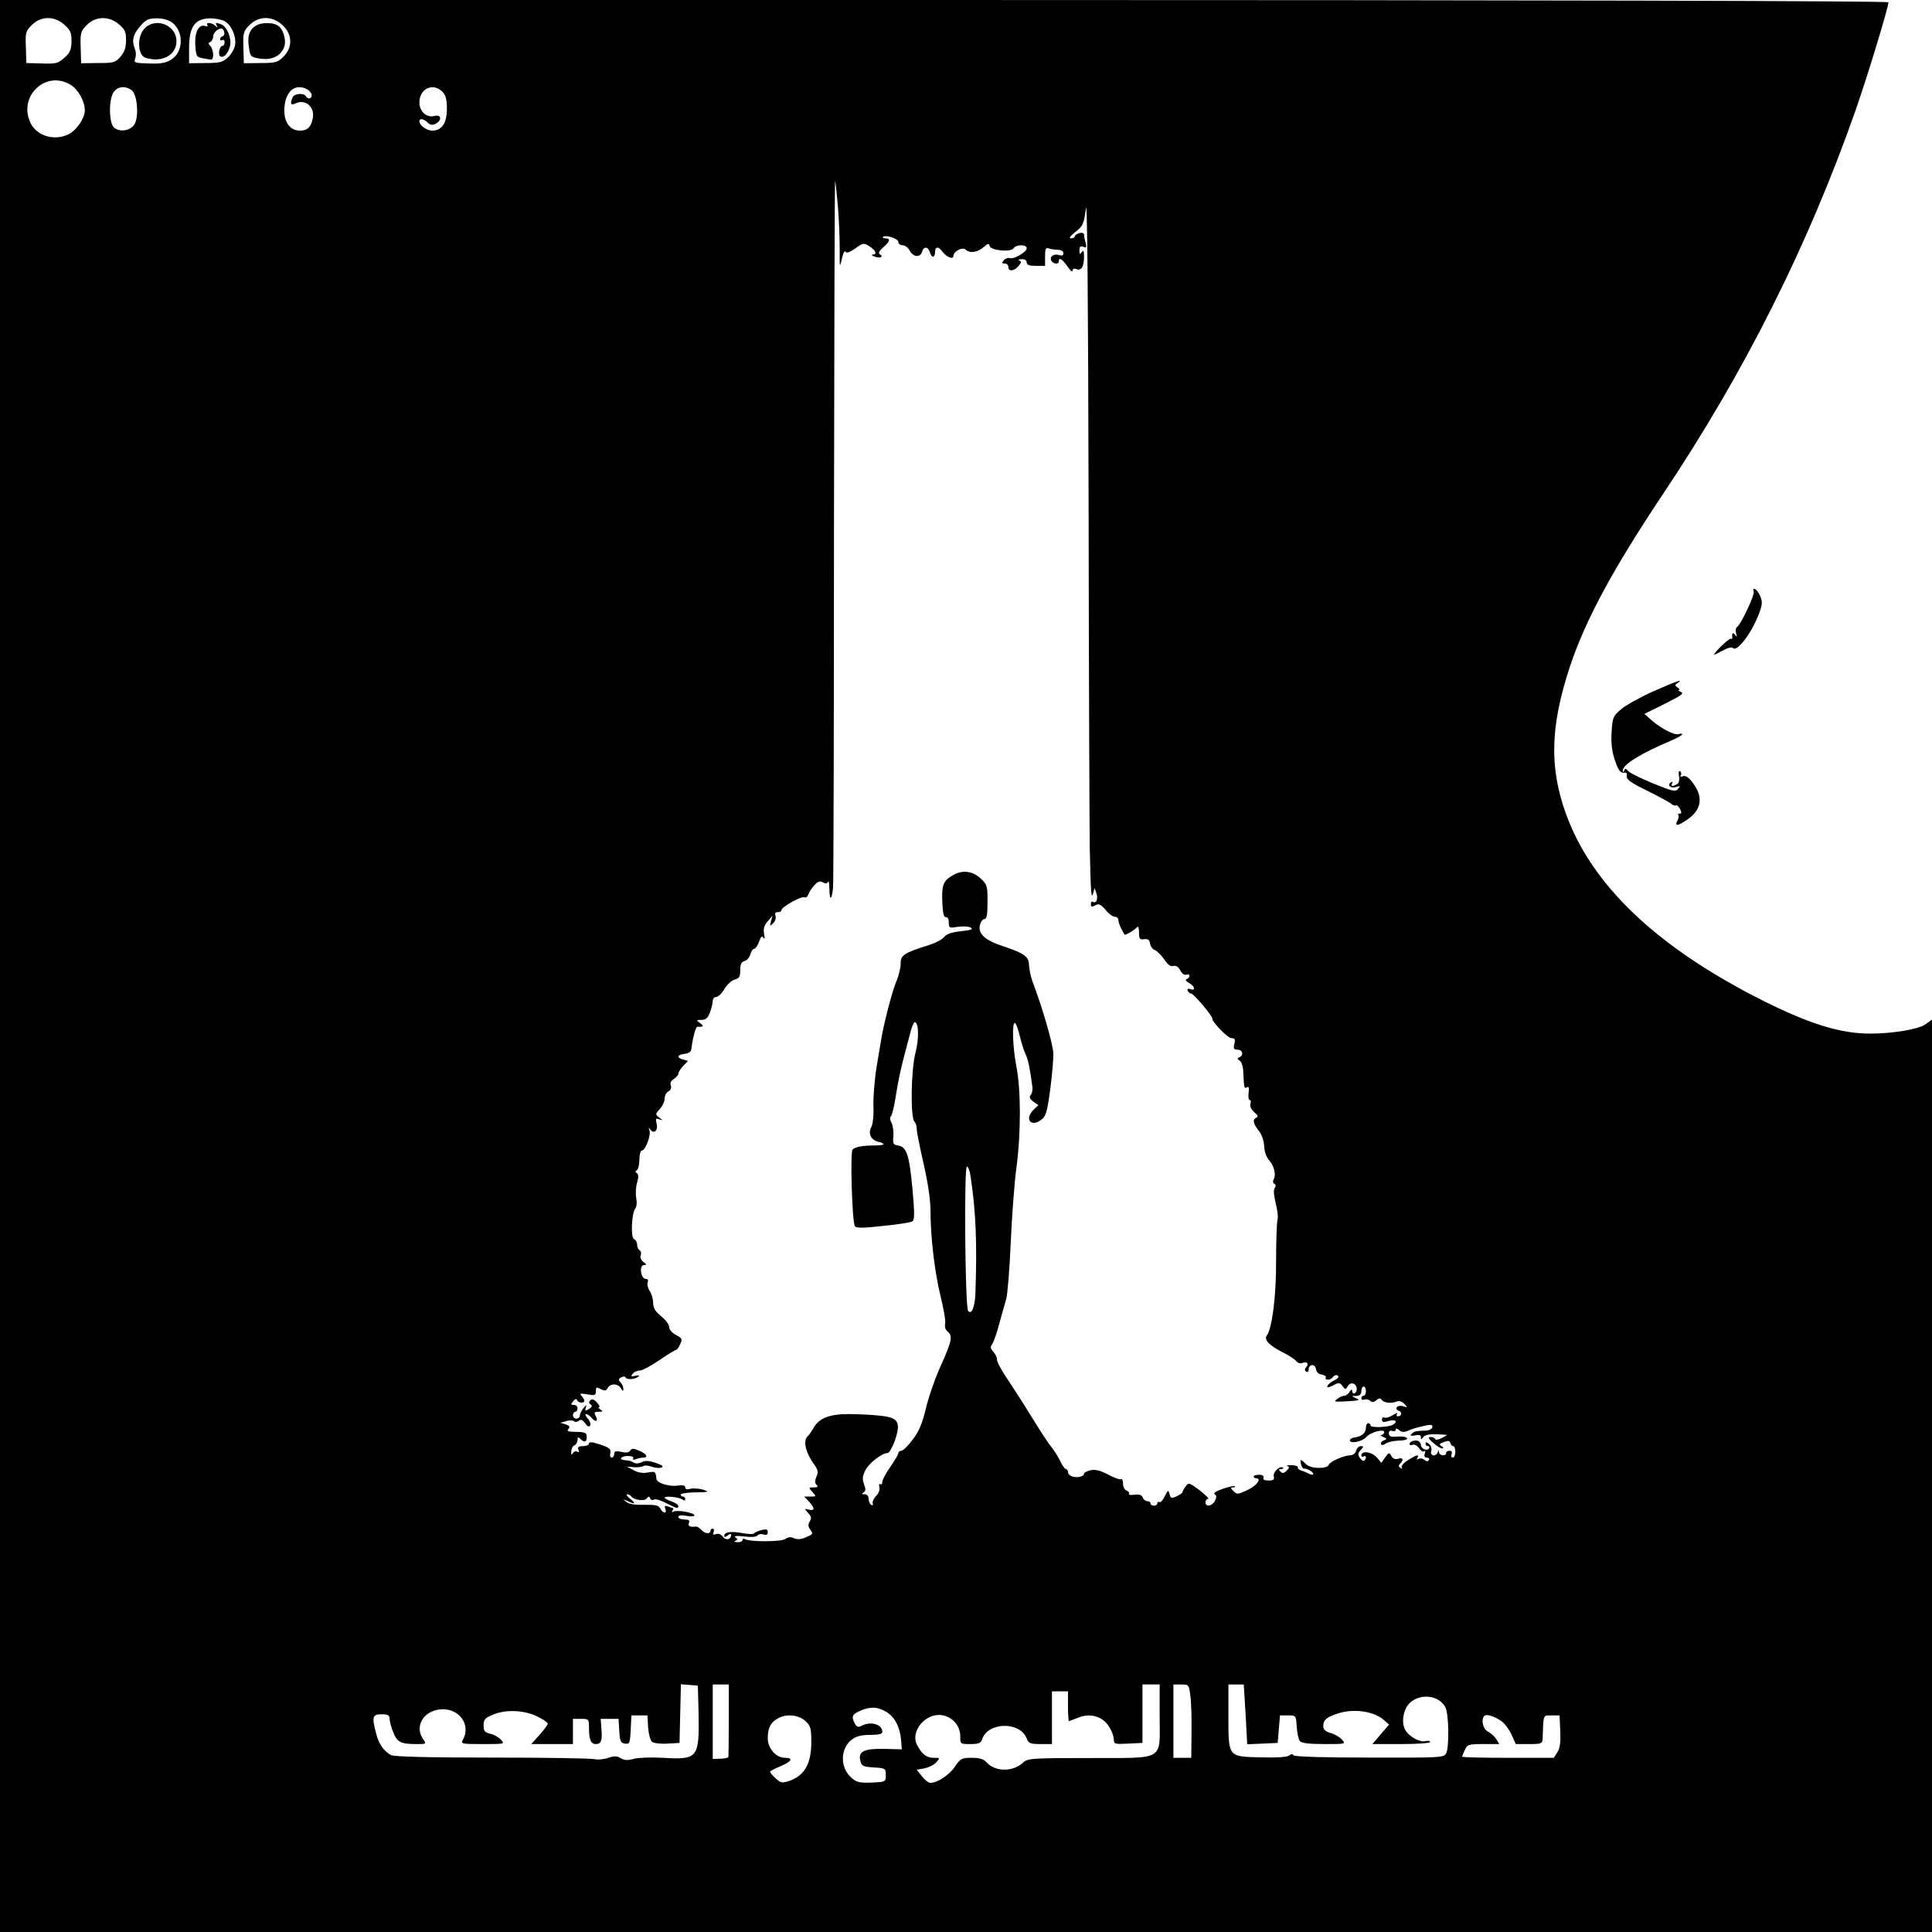 <?xml version="1.0" standalone="no"?>
<!DOCTYPE svg PUBLIC "-//W3C//DTD SVG 20010904//EN"
 "http://www.w3.org/TR/2001/REC-SVG-20010904/DTD/svg10.dtd">
<svg version="1.0" xmlns="http://www.w3.org/2000/svg"
 width="843pt" height="843pt" viewBox="0 0 843 843"
 preserveAspectRatio="xMidYMid meet">
<g transform="translate(0,843) scale(0.1,-0.1)"
fill="#000000" stroke="none">
<path d="M0 4215 l0 -4215 4215 0 4215 0 0 1990 0 1991 -28 -20 c-29 -22 -144
-41 -242 -41 -129 0 -265 42 -470 145 -461 232 -748 505 -859 819 -71 200 -66
379 18 634 67 204 188 428 409 759 355 531 631 1081 839 1673 50 143 143 448
143 470 0 6 -1512 10 -4120 10 l-4120 0 0 -4215z m281 4107 c27 -24 31 -35 31
-73 -1 -36 -6 -49 -31 -71 -28 -25 -37 -27 -98 -25 l-68 2 -2 68 c-3 64 -1 71
26 98 41 40 98 40 142 1z m238 2 c26 -22 31 -33 31 -69 0 -32 -7 -52 -24 -72
-22 -26 -30 -28 -98 -28 l-74 -1 -2 69 c-2 64 0 71 27 98 39 39 96 40 140 3z
m234 6 c50 -40 47 -128 -6 -160 -23 -15 -47 -19 -98 -17 -62 2 -66 3 -59 22 4
11 4 29 -1 40 -15 38 -9 64 22 100 26 30 37 35 74 35 27 0 51 -7 68 -20z m222
10 c32 -12 59 -71 50 -110 -3 -15 -17 -38 -31 -51 -22 -21 -36 -24 -97 -24
l-72 -1 0 66 c0 93 25 129 92 130 17 0 43 -4 58 -10z m257 -19 c44 -39 46 -98
5 -138 -25 -25 -34 -28 -100 -28 l-73 -1 -2 69 c-2 64 0 71 27 98 41 40 98 41
143 0z m-924 -261 c34 -21 62 -72 62 -112 0 -34 -35 -85 -69 -103 -61 -31
-137 -10 -166 45 -60 116 63 237 173 170z m267 -24 c23 -17 32 -110 13 -146
-16 -31 -68 -39 -92 -15 -21 22 -22 122 0 153 17 25 51 29 79 8z m766 4 c10
-6 19 -17 19 -25 0 -17 -16 -20 -25 -5 -10 16 -52 12 -59 -6 -11 -27 -7 -35
12 -26 42 22 86 -13 77 -62 -7 -40 -23 -56 -56 -56 -50 0 -77 48 -66 117 10
62 50 88 98 63z m589 -10 c15 -15 20 -33 20 -75 0 -62 -22 -95 -64 -95 -24 0
-56 23 -56 41 0 14 20 11 36 -6 12 -11 20 -12 35 -5 29 16 25 42 -6 34 -34 -9
-65 20 -65 59 0 60 59 88 100 47z m1726 -500 c5 -58 8 -143 8 -190 -1 -76 0
-81 9 -41 5 24 12 39 16 33 5 -8 18 -3 43 14 35 25 37 25 62 9 28 -18 34 -35
14 -36 -7 0 -4 -4 7 -8 23 -10 43 -2 25 9 -9 6 -5 14 14 31 30 26 33 39 9 39
-9 0 -14 3 -10 6 11 11 67 -7 67 -22 0 -8 8 -14 18 -14 10 0 24 -10 31 -23 15
-29 47 -32 54 -6 7 25 27 24 34 -1 3 -11 9 -20 14 -20 5 0 9 9 9 20 0 25 15
26 32 2 17 -23 48 -36 48 -19 0 20 40 41 53 28 17 -17 52 -13 78 10 19 17 25
18 27 6 4 -20 94 -29 105 -10 10 17 57 17 57 0 0 -17 -57 -50 -75 -43 -7 2
-19 -2 -25 -10 -10 -11 -9 -14 4 -14 9 0 16 -7 16 -15 0 -21 24 -19 44 4 13
15 14 20 4 24 -7 3 -3 6 10 6 13 1 22 -5 22 -14 0 -11 11 -15 40 -15 l40 0 0
41 c0 33 3 40 16 35 9 -3 27 -6 40 -6 14 0 24 -6 24 -15 0 -9 -6 -12 -15 -9
-23 9 -45 -3 -39 -21 7 -17 34 -21 34 -5 0 19 15 10 38 -23 12 -17 22 -26 22
-18 0 8 6 11 17 7 21 -9 33 10 33 54 0 26 -3 31 -10 20 -8 -12 -10 -11 -10 7
0 17 4 21 17 16 13 -5 15 -2 10 18 -4 13 -7 29 -7 36 0 6 -9 9 -20 6 -11 -3
-20 -9 -20 -14 0 -5 -7 -9 -17 -9 -10 0 -4 9 19 28 33 25 37 33 46 102 6 51
10 -366 12 -1310 1 -762 4 -1428 5 -1480 4 -192 7 -226 14 -200 l7 25 8 -22
c8 -25 0 -47 -15 -38 -5 4 -9 -1 -9 -10 0 -12 4 -14 19 -5 16 8 24 4 45 -20
13 -17 32 -30 40 -30 9 0 16 -7 16 -15 0 -8 6 -25 13 -38 6 -12 13 -23 14 -25
2 -5 47 22 55 33 4 6 8 -5 8 -23 0 -29 3 -33 23 -30 16 2 23 -3 25 -19 2 -12
11 -25 20 -28 9 -3 28 -21 41 -40 16 -24 29 -34 41 -30 11 3 21 -3 30 -19 7
-14 18 -22 26 -19 8 3 14 1 14 -5 0 -6 -6 -12 -12 -14 -8 -3 -4 -9 10 -17 25
-13 31 -36 6 -27 -10 4 -14 1 -12 -6 3 -7 9 -13 15 -13 11 0 93 -97 93 -110 0
-16 67 -85 84 -85 14 0 17 -5 12 -25 -5 -20 -3 -25 14 -25 22 0 28 -25 8 -33
-10 -4 -10 -8 2 -16 8 -5 15 -28 15 -53 3 -64 4 -70 16 -62 8 5 10 -3 7 -25
-2 -17 0 -31 5 -31 5 0 6 -7 3 -16 -4 -10 3 -24 16 -36 16 -13 19 -21 11 -24
-19 -8 -16 -26 9 -57 13 -16 23 -44 24 -68 1 -25 10 -49 22 -62 22 -24 31 -65
19 -84 -4 -6 -3 -15 3 -18 7 -4 8 -11 2 -18 -6 -8 -4 -32 4 -66 8 -30 12 -63
8 -74 -3 -11 -6 -90 -6 -176 1 -153 -17 -298 -41 -329 -13 -17 12 -44 71 -73
26 -13 52 -30 58 -38 6 -8 18 -12 27 -8 20 8 30 -3 16 -19 -7 -8 -7 -14 1 -19
5 -3 10 0 10 8 0 25 28 28 32 4 2 -14 11 -23 26 -25 12 -2 20 -8 17 -13 -4 -5
1 -9 9 -9 8 0 18 5 21 10 7 12 25 13 25 2 0 -4 -10 -12 -22 -17 -12 -6 -23
-16 -26 -22 -2 -9 4 -8 25 2 25 14 29 13 41 -3 12 -16 14 -16 23 0 12 21 39
12 39 -13 0 -21 -20 -27 -20 -6 0 6 -5 4 -11 -5 -5 -10 -16 -18 -23 -18 -7 0
-21 -6 -31 -14 -16 -12 -13 -13 31 -11 68 4 72 5 49 15 -19 8 -19 9 3 9 15 1
22 7 22 21 0 11 5 20 10 20 6 0 10 -9 10 -20 0 -11 -4 -20 -10 -20 -5 0 -10
-5 -10 -11 0 -6 6 -9 14 -6 7 3 18 1 24 -5 8 -8 16 -7 27 2 12 10 19 10 23 3
9 -14 42 -18 64 -9 11 5 24 2 35 -9 16 -17 16 -17 -4 -11 -25 8 -42 -11 -19
-20 16 -6 12 -24 -5 -24 -6 0 -7 5 -3 11 3 6 -5 3 -19 -6 -15 -9 -31 -14 -37
-10 -5 3 -10 -1 -10 -9 0 -12 6 -13 30 -6 29 8 41 -2 19 -16 -19 -12 -99 -15
-99 -4 0 5 -4 10 -10 10 -5 0 -10 -8 -10 -19 0 -23 -17 -38 -48 -43 -12 -1
-22 -7 -22 -13 1 -16 54 -5 71 14 18 22 79 38 79 22 0 -6 -6 -11 -12 -12 -7 0
-4 -4 7 -9 18 -7 19 -8 3 -15 -10 -4 -15 -11 -12 -17 3 -5 11 -4 20 3 8 6 32
12 54 13 22 0 40 4 40 8 0 9 -22 12 -57 9 -15 -1 -23 4 -23 15 0 10 5 14 15
10 8 -3 15 0 15 6 0 7 5 6 15 -2 11 -10 22 -10 38 -3 12 6 41 15 65 20 34 8
42 8 42 -3 0 -8 -12 -15 -27 -16 -49 -2 -52 -3 -63 -14 -9 -9 -5 -10 14 -7 18
4 26 1 26 -8 0 -11 2 -11 8 -2 8 13 30 17 77 14 l30 -2 -25 -14 c-14 -7 -26
-9 -28 -4 -2 5 -11 9 -20 9 -13 -1 -10 -7 11 -25 15 -14 33 -25 40 -25 7 0 6
4 -3 10 -12 7 -10 11 10 18 19 7 26 6 28 -4 2 -8 8 -14 13 -14 5 0 9 -11 9
-25 0 -14 -5 -25 -11 -25 -6 0 -9 7 -5 15 3 9 0 15 -9 15 -8 0 -15 -4 -15 -10
0 -15 -30 -12 -31 3 0 10 -2 10 -6 0 -8 -21 -35 -16 -28 6 3 10 -1 24 -10 31
-10 8 -15 9 -15 1 0 -6 5 -11 11 -11 5 0 8 -4 4 -10 -8 -13 -35 -1 -35 15 0 7
-6 15 -12 18 -16 5 -38 -3 -38 -14 0 -4 6 -6 14 -3 8 3 20 -4 28 -15 8 -12 18
-18 23 -13 4 4 5 -1 2 -10 -4 -12 -1 -18 9 -18 8 0 12 -5 9 -10 -5 -8 -11 -7
-20 0 -8 7 -20 8 -26 4 -8 -4 -9 -3 -5 4 11 18 -3 15 -40 -9 -19 -11 -31 -26
-28 -31 5 -7 2 -8 -5 -3 -9 5 -10 10 -2 18 17 17 13 29 -8 22 -13 -4 -23 0
-30 12 -9 17 -11 16 -27 -6 l-17 -24 -17 21 c-22 27 -70 35 -70 11 0 -5 5 -7
10 -4 11 7 14 -8 3 -18 -3 -4 -12 1 -19 11 -10 14 -10 20 3 35 14 15 14 17 1
17 -9 0 -18 -9 -21 -20 -3 -11 -14 -20 -25 -20 -27 0 -89 -27 -94 -41 -7 -20
-79 -18 -99 2 -24 24 -28 24 -22 -1 3 -10 8 -19 12 -18 12 2 41 -14 41 -23 0
-5 -7 -5 -17 0 -10 5 -26 12 -36 15 -10 3 -16 9 -14 13 3 5 -9 9 -26 10 -18 0
-26 -1 -20 -4 10 -3 9 -9 -3 -20 -11 -12 -18 -13 -27 -4 -8 8 -8 11 3 11 7 0
11 3 8 6 -12 11 -45 -19 -40 -38 3 -14 -1 -18 -23 -18 -18 0 -25 4 -22 12 3 8
-4 13 -19 13 -13 0 -24 -3 -24 -7 0 -5 5 -8 10 -8 27 0 5 -32 -36 -51 -42 -20
-47 -21 -62 -5 -13 12 -13 16 -2 16 7 0 11 2 8 5 -2 3 -26 -2 -52 -11 -30 -10
-43 -19 -36 -24 9 -6 9 -13 1 -29 -13 -24 -41 -28 -41 -6 0 8 5 15 11 15 7 0
-10 16 -36 37 -46 34 -49 35 -61 18 -8 -10 -14 -22 -14 -25 0 -4 -12 -12 -26
-19 -23 -10 -26 -9 -31 10 -5 19 -7 18 -21 -10 -8 -17 -18 -28 -23 -25 -5 3
-9 0 -9 -5 0 -6 -7 -11 -15 -11 -8 0 -15 5 -15 10 0 6 -6 10 -14 10 -8 0 -17
7 -20 16 -4 11 -15 15 -36 12 -16 -2 -27 -1 -24 4 3 4 -2 11 -10 14 -9 3 -16
17 -16 31 0 13 -4 22 -9 19 -5 -3 -30 6 -56 20 -34 18 -56 23 -76 19 -16 -4
-29 -10 -29 -15 0 -12 -26 -19 -49 -13 -12 3 -21 12 -21 19 0 8 -4 14 -9 14
-5 0 -16 16 -25 35 -9 19 -27 47 -39 62 -13 15 -49 71 -81 123 -32 52 -70 112
-85 134 -48 71 -71 111 -71 125 0 8 -7 23 -16 33 -12 13 -14 21 -6 31 6 7 20
46 31 87 11 41 25 91 31 110 6 19 15 130 20 245 5 116 16 264 25 330 20 150
20 337 0 441 -17 87 -20 198 -6 190 5 -3 15 -30 21 -58 7 -29 18 -64 25 -78
11 -22 19 -61 30 -145 1 -11 -2 -26 -8 -33 -7 -9 -4 -17 12 -29 l22 -15 -20
-19 c-45 -43 -10 -82 37 -41 16 13 23 40 35 132 8 63 14 133 13 155 -3 44 -46
194 -90 310 -8 22 -15 55 -16 72 0 39 -19 53 -112 84 -80 26 -112 55 -102 93
3 14 12 26 20 26 9 0 13 19 13 75 0 69 -2 76 -29 101 -37 35 -83 40 -126 13
-40 -24 -46 -44 -42 -124 2 -42 7 -59 16 -57 7 1 12 -8 12 -23 0 -24 2 -25 39
-19 21 3 47 2 56 -3 13 -8 3 -11 -41 -16 -40 -4 -63 -12 -74 -25 -8 -11 -37
-26 -65 -35 -111 -35 -125 -44 -125 -81 0 -19 -9 -56 -20 -81 -17 -40 -54
-182 -65 -250 -2 -11 -11 -65 -20 -120 -9 -55 -15 -131 -14 -170 2 -40 -2 -79
-9 -92 -17 -32 1 -62 40 -67 3 -1 9 -4 13 -7 3 -4 -13 -7 -37 -7 -55 0 -86 -6
-98 -18 -11 -11 -2 -315 10 -334 5 -9 36 -9 123 1 64 6 121 15 128 20 10 6 10
35 0 146 -14 145 -25 179 -63 185 -20 3 -23 8 -20 40 2 20 -2 47 -8 59 -7 12
-8 24 -3 28 5 3 15 44 22 91 7 47 22 119 33 160 11 41 25 94 31 118 6 23 14
42 18 42 18 0 20 -70 3 -136 -19 -75 -22 -280 -4 -298 6 -6 10 -20 10 -32 0
-13 14 -81 30 -152 19 -83 30 -157 30 -205 0 -116 19 -273 45 -377 13 -53 22
-105 19 -116 -3 -12 1 -26 10 -33 24 -20 20 -40 -28 -148 -25 -54 -54 -138
-66 -188 -16 -68 -31 -102 -58 -137 -20 -27 -42 -48 -49 -48 -7 0 -13 -5 -13
-10 0 -6 -16 -33 -35 -60 -19 -27 -35 -57 -35 -65 0 -9 -4 -14 -9 -11 -5 4 -7
-3 -4 -13 3 -11 -3 -27 -14 -38 -11 -11 -17 -25 -15 -33 3 -7 0 -10 -7 -6 -6
4 -11 16 -11 27 0 11 -7 19 -17 19 -13 0 -15 2 -5 8 10 7 10 15 2 36 -8 21 -7
35 5 59 15 32 73 77 98 77 7 0 21 25 32 55 27 81 15 100 -66 108 -34 4 -96 7
-138 7 -83 0 -129 -19 -152 -62 -7 -12 -18 -29 -26 -36 -20 -20 -7 -73 31
-124 16 -23 17 -32 8 -52 -7 -17 -7 -27 1 -35 8 -8 5 -11 -13 -11 -22 0 -23
-1 -5 -20 18 -20 17 -20 -9 -20 l-27 0 21 -22 c26 -28 26 -42 -1 -35 -20 5
-20 5 -3 -14 14 -16 16 -24 7 -38 -8 -13 -7 -22 3 -36 13 -17 11 -20 -18 -32
-22 -10 -39 -11 -53 -5 -14 7 -26 6 -38 -3 -18 -13 -155 -13 -176 -1 -6 4 -11
2 -11 -3 0 -6 -10 -11 -22 -10 -13 0 -17 3 -9 6 11 5 11 7 0 15 -9 6 4 8 38 4
32 -4 54 -2 58 4 4 6 15 8 26 5 13 -5 19 -2 19 10 0 12 -6 14 -27 9 -16 -4
-30 -11 -33 -15 -3 -4 -26 -3 -53 2 -49 9 -77 4 -77 -13 0 -6 6 -5 15 2 9 8
15 9 15 2 0 -20 -23 -25 -36 -7 -8 11 -20 15 -30 11 -12 -4 -15 -2 -10 9 3 8
1 15 -4 15 -6 0 -10 -4 -10 -10 0 -15 -26 -12 -40 5 -7 8 -18 15 -24 14 -26
-3 -35 2 -30 16 5 11 -1 15 -20 15 -14 0 -26 5 -26 11 0 7 12 9 35 5 19 -4 35
-3 35 2 0 12 -77 25 -92 16 -7 -4 -8 -2 -4 4 4 7 5 12 2 12 -2 0 -12 3 -22 7
-13 5 -16 3 -11 -10 9 -23 -10 -22 -22 1 -8 14 -21 17 -70 16 -40 -1 -66 3
-78 13 -17 13 -16 13 4 4 34 -17 40 -12 13 9 -14 11 -20 20 -13 20 6 0 14 -4
17 -9 11 -16 59 -23 68 -9 8 10 11 10 15 0 2 -6 9 -9 15 -6 9 6 29 -1 80 -27
22 -11 28 -11 28 0 0 5 -13 14 -30 20 -16 5 -30 13 -30 16 0 9 63 3 78 -8 8
-6 12 -5 12 2 0 6 -4 11 -10 11 -5 0 -10 4 -10 9 0 4 24 8 53 9 71 1 77 2 42
13 -16 4 -39 6 -52 3 -15 -4 -23 -2 -23 6 0 9 -11 11 -32 8 -38 -6 -93 11 -94
30 -3 31 -5 33 -37 27 -21 -4 -43 -1 -62 10 l-30 16 30 -3 c17 -1 35 1 42 5 6
4 23 3 37 -3 14 -5 33 -7 42 -3 11 4 4 10 -25 20 -30 10 -46 11 -61 3 -11 -6
-26 -7 -33 -3 -13 8 -18 10 -42 12 -28 2 -15 18 15 18 17 0 27 -5 23 -10 -4
-6 1 -8 11 -4 10 4 24 7 32 7 25 0 15 17 -17 30 -25 11 -32 11 -39 1 -5 -9
-18 -11 -39 -6 -24 5 -31 3 -31 -9 0 -9 -5 -16 -11 -16 -6 0 -9 9 -6 19 3 14
-2 22 -22 30 -50 19 -71 22 -71 12 0 -6 -12 -11 -26 -11 -20 0 -25 -4 -20 -16
4 -9 2 -13 -5 -8 -6 4 -15 0 -20 -7 -6 -10 -8 -7 -6 8 0 13 7 25 14 27 7 3 13
13 13 23 0 13 3 14 12 5 18 -18 28 -15 28 8 0 20 -6 22 -67 23 -16 1 -19 4
-12 13 7 8 3 14 -13 19 l-23 7 25 7 c14 5 29 4 34 0 5 -5 15 -4 22 2 9 7 16 4
27 -11 10 -14 17 -18 22 -10 4 6 -1 20 -11 31 -9 10 -12 19 -7 19 6 0 16 -7
23 -15 18 -22 32 -18 20 5 -9 17 -8 20 12 20 19 0 20 2 8 10 -8 5 -11 10 -6
10 5 0 1 9 -9 20 -13 15 -22 17 -29 10 -8 -8 -7 -13 1 -18 9 -6 7 -11 -7 -20
-17 -10 -18 -9 -14 6 5 14 3 14 -10 -2 -9 -11 -16 -26 -16 -33 0 -7 -7 -13
-15 -13 -8 0 -15 7 -15 15 0 8 5 15 10 15 6 0 10 7 10 15 0 8 -7 15 -16 15
-14 0 -14 2 -3 16 8 10 15 12 17 5 4 -13 32 -15 32 -3 0 4 -6 14 -12 21 -11
11 -6 12 25 7 33 -6 37 -5 37 14 0 18 3 19 21 9 18 -9 24 -8 31 5 12 21 44 20
57 -1 9 -15 10 -15 11 -3 0 9 -6 22 -12 28 -10 10 -10 15 2 22 9 5 17 5 20 -1
7 -11 46 -7 57 6 5 4 -2 5 -15 2 -19 -4 -21 -3 -11 9 6 8 20 14 31 14 10 0 48
20 85 45 36 25 69 45 73 45 4 0 12 11 18 25 10 22 9 26 -18 40 -18 9 -30 24
-30 35 0 10 -16 32 -35 47 -26 21 -35 36 -35 58 0 17 -7 40 -15 52 -8 12 -12
28 -9 37 4 10 1 16 -9 16 -21 0 -29 60 -8 60 14 1 13 3 -2 14 -10 8 -15 20
-11 29 3 8 1 18 -5 22 -6 3 -11 14 -11 25 0 10 -6 20 -13 23 -16 6 -11 113 5
134 6 7 8 27 4 45 -3 18 -2 49 4 68 7 24 6 36 -1 41 -8 5 -8 8 0 13 6 4 11 25
11 47 0 21 5 39 11 39 15 0 40 66 33 87 -5 14 -4 15 4 4 15 -21 35 -3 27 26
-5 22 -3 25 12 19 17 -6 17 -5 -1 8 -17 14 -17 15 3 37 12 13 21 33 21 45 0
13 7 27 17 32 10 6 14 16 10 26 -4 10 1 21 13 28 11 7 20 18 20 24 0 5 9 20
21 33 l21 22 -21 6 c-30 8 -26 21 7 25 18 2 28 9 29 23 6 48 19 96 26 95 27
-1 30 2 13 15 -19 14 -19 15 5 15 19 0 28 8 37 33 7 18 12 41 12 50 0 9 7 17
15 17 9 0 25 16 36 35 12 19 32 38 45 41 20 5 24 13 24 41 0 26 5 36 19 40 11
3 22 16 25 29 4 13 11 24 17 24 5 0 15 14 21 31 8 23 13 27 19 17 6 -8 7 -2 3
17 -4 23 0 37 16 55 l21 25 -7 -25 c-6 -22 -5 -23 10 -8 9 9 13 24 10 32 -4
11 -1 16 10 16 9 0 16 4 16 9 0 14 89 63 100 56 6 -4 13 2 17 12 3 10 15 28
26 40 15 17 24 20 38 13 12 -7 19 -6 22 3 3 6 6 -8 6 -32 1 -53 10 -50 16 5 2
22 4 725 4 1563 1 838 3 1522 5 1520 2 -2 7 -51 12 -109z m578 -4227 c24 -153
30 -296 22 -518 -2 -59 -18 -95 -32 -74 -13 19 -18 629 -5 629 5 0 12 -17 15
-37z m-1186 -2343 c4 -201 -2 -209 -154 -200 -49 3 -106 1 -127 -4 -28 -8 -43
-7 -58 2 -16 10 -28 11 -55 2 -19 -7 -46 -9 -60 -6 -14 4 -214 7 -446 7 -286
0 -428 4 -442 11 -31 17 -54 49 -65 95 -19 72 -16 83 24 83 28 0 35 -4 35 -20
0 -11 7 -37 16 -59 17 -43 33 -51 102 -51 43 0 43 0 28 22 -31 44 -11 100 41
121 91 36 176 -43 133 -124 -10 -18 -7 -19 86 -19 96 0 97 0 80 19 -10 11 -31
23 -47 26 -24 6 -29 12 -29 36 0 25 6 33 38 46 55 25 138 22 195 -6 26 -12 47
-27 47 -32 0 -5 -16 -27 -36 -49 l-36 -40 91 0 91 0 0 55 0 55 35 0 c34 0 35
-1 35 -39 0 -52 8 -71 30 -71 23 0 29 16 24 68 l-3 42 39 0 39 0 3 -52 c3 -46
6 -53 25 -56 20 -3 22 1 25 60 l3 63 35 0 35 0 3 -52 c2 -28 9 -56 17 -63 7
-6 37 -10 67 -8 l53 3 3 128 3 128 37 -3 37 -3 3 -115z m132 -35 c0 -85 -1
-158 -2 -162 -2 -3 -18 -7 -36 -7 l-32 -1 0 163 0 162 35 0 35 0 0 -155z
m1880 16 c0 -197 28 -181 -305 -182 -254 0 -271 -1 -291 -20 -44 -41 -121 -41
-159 1 -13 15 -31 20 -65 20 -44 0 -49 -3 -73 -38 -24 -37 -79 -73 -109 -71
-7 0 -23 13 -35 28 l-23 29 34 6 c18 4 41 15 51 26 18 20 17 20 -12 20 -30 0
-51 16 -72 57 -30 59 38 140 109 129 46 -7 80 -46 80 -92 0 -34 0 -34 44 -34
36 0 46 4 51 20 25 77 166 80 195 4 8 -21 16 -24 60 -24 l50 0 0 115 0 115 35
0 35 0 0 -65 c0 -36 2 -65 4 -65 2 0 20 7 40 15 52 22 108 6 135 -39 12 -18
21 -43 21 -55 0 -21 4 -22 63 -19 l62 3 0 128 0 127 38 0 37 0 0 -139z m134
89 c4 -28 6 -100 5 -160 l-1 -110 -39 0 -39 0 0 160 0 160 34 0 c33 0 34 -1
40 -50z m241 -80 l7 -131 66 3 67 3 5 60 5 60 35 0 c35 0 35 0 38 -50 2 -27 8
-55 14 -62 7 -9 41 -13 106 -13 95 0 95 0 77 20 -10 11 -32 24 -49 28 -21 6
-31 15 -32 28 -1 30 15 43 72 60 65 19 149 6 190 -29 l25 -22 -36 -42 -37 -43
126 0 c69 0 126 4 126 9 0 5 -8 7 -19 4 -26 -7 -74 20 -90 50 -18 33 -7 91 21
117 47 43 128 33 155 -20 15 -30 17 -174 3 -201 -10 -18 -25 -19 -335 -18
-206 0 -327 4 -331 10 -4 7 -10 6 -19 -1 -8 -7 -55 -10 -126 -8 -142 4 -139
-1 -139 186 l0 132 34 0 33 0 8 -130z m-1567 10 c37 -23 59 -66 64 -124 l3
-39 -75 2 c-89 2 -117 -11 -106 -52 5 -23 12 -26 59 -29 50 -3 52 -4 52 -33 0
-30 0 -30 -61 -33 -53 -2 -66 1 -88 20 -51 44 -51 127 0 167 20 15 41 21 80
21 38 0 54 4 54 13 0 33 -50 48 -90 27 -15 -8 -21 -6 -30 9 -16 31 -12 41 23
56 45 20 77 18 115 -5z m-352 -41 c21 -20 24 -31 24 -91 0 -95 -30 -146 -97
-169 -31 -10 -37 -9 -59 12 -13 12 -24 25 -24 28 0 3 20 14 45 24 50 21 58 37
20 37 -39 0 -75 42 -75 85 0 46 13 71 48 89 36 19 89 13 118 -15z m3034 2 c14
-9 34 -36 45 -59 l19 -42 58 0 c53 0 58 2 59 23 4 110 1 102 39 102 l35 0 3
-69 c2 -49 -1 -75 -13 -92 l-15 -24 -200 0 c-110 0 -200 2 -200 5 0 2 5 16 12
30 10 23 16 25 81 25 l69 0 -14 23 c-8 12 -25 26 -36 32 -21 9 -31 53 -15 68
9 9 42 -1 73 -22z"/>
<path d="M630 8305 c-33 -35 -30 -115 5 -127 71 -23 135 11 135 72 0 71 -91
107 -140 55z"/>
<path d="M905 8320 c3 -5 0 -7 -8 -4 -29 11 -48 -25 -45 -81 3 -50 5 -54 32
-59 16 -3 32 -6 37 -6 14 0 11 44 -3 59 -10 11 -10 14 0 18 6 3 12 13 12 23 0
11 9 24 20 30 16 9 22 7 27 -6 4 -10 2 -19 -5 -22 -7 -2 -12 -8 -12 -13 0 -6
5 -7 10 -4 6 3 10 -1 10 -9 0 -9 -4 -16 -9 -16 -13 0 -21 -39 -10 -46 15 -9
36 14 43 47 7 34 -14 83 -39 93 -24 9 -27 8 -19 -6 6 -10 4 -10 -7 0 -15 14
-43 16 -34 2z"/>
<path d="M1118 8319 c-29 -17 -40 -47 -32 -94 6 -43 7 -44 50 -51 51 -7 89 11
104 51 11 30 -5 82 -30 95 -24 13 -70 12 -92 -1z"/>
<path d="M7652 5848 c5 -14 -56 -143 -72 -153 -6 -4 -8 -16 -5 -28 5 -17 4
-19 -4 -7 -10 13 -15 8 -12 -12 0 -5 -3 -7 -7 -5 -8 2 -72 -59 -72 -69 0 -2
16 6 36 17 24 13 40 17 46 11 18 -18 82 68 113 150 15 40 16 52 5 78 -12 28
-36 44 -28 18z"/>
<path d="M7213 5413 c-56 -25 -119 -60 -140 -78 -35 -30 -37 -36 -41 -99 -3
-49 1 -83 14 -122 17 -50 25 -59 47 -55 4 1 7 -7 5 -16 -2 -14 19 -29 89 -63
50 -25 98 -51 105 -57 8 -7 17 -10 21 -7 3 3 10 -4 17 -15 8 -16 8 -21 -1 -21
-7 0 -9 -3 -6 -6 3 -4 2 -15 -4 -25 -13 -25 1 -24 42 4 64 43 73 99 24 163
-17 23 -31 31 -42 27 -10 -4 -14 -2 -9 5 3 6 2 13 -3 17 -6 3 -8 -6 -5 -21 3
-16 0 -31 -8 -35 -19 -12 -30 -11 -22 3 4 7 3 8 -5 4 -19 -12 -1 -27 22 -20
19 6 20 5 9 -8 -11 -14 -24 -11 -110 24 -53 22 -102 46 -108 54 -10 12 -13 12
-17 2 -4 -9 -6 -9 -6 -1 -2 26 75 74 212 132 26 11 47 23 47 27 0 3 -6 4 -14
1 -18 -7 -75 22 -118 59 l-33 29 89 44 c72 36 86 46 70 52 -10 4 -14 8 -9 8 6
1 3 6 -5 11 -13 9 -13 11 0 20 31 20 -8 7 -107 -37z"/>
</g>
</svg>
